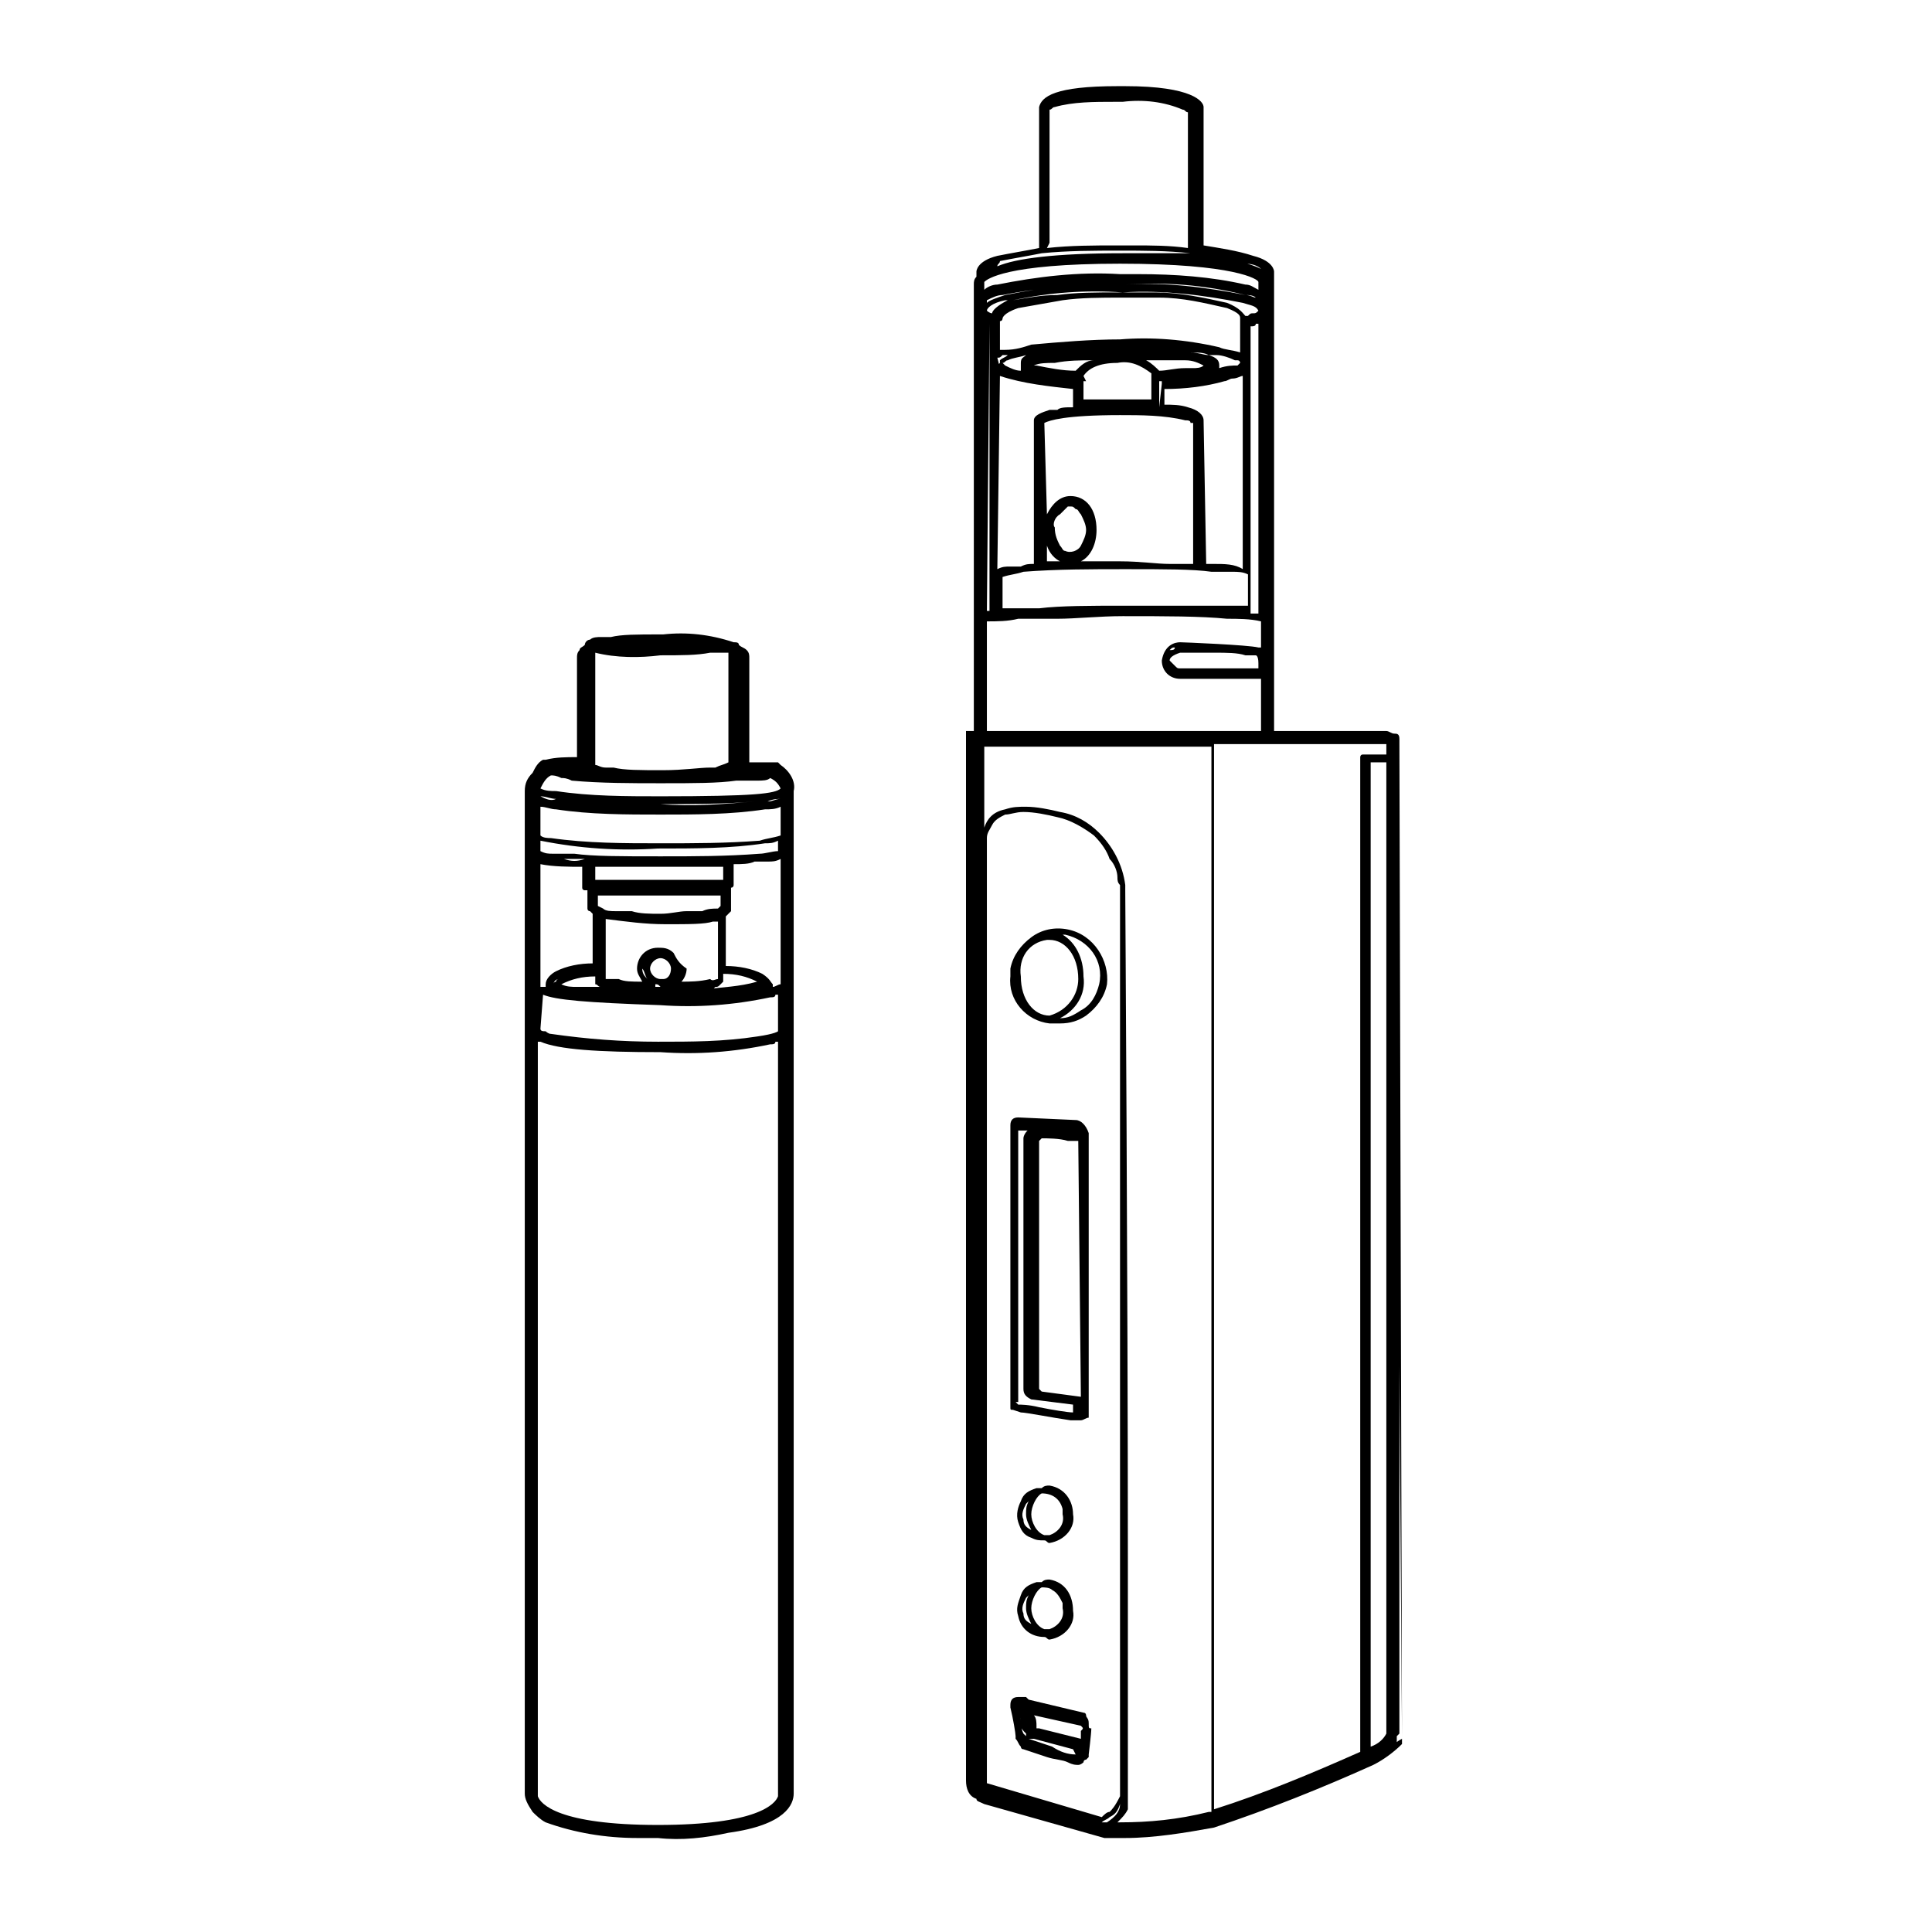 <?xml version="1.0" encoding="UTF-8"?> <!-- Generator: Adobe Illustrator 23.0.6, SVG Export Plug-In . SVG Version: 6.00 Build 0) --> <svg xmlns="http://www.w3.org/2000/svg" xmlns:xlink="http://www.w3.org/1999/xlink" version="1.1" id="Layer_1" x="0px" y="0px" viewBox="0 0 74 74" style="enable-background:new 0 0 74 74;" xml:space="preserve"> <title>kit-rollover</title> <g> <path d="M29.9,29.3L29.9,29.3C29.8,29.3,29.8,29.3,29.9,29.3c-0.1-0.1-0.1-0.1-0.1-0.1l0,0l0,0c-0.1,0-0.2,0-0.3,0 c-0.1,0-0.2,0-0.3,0c-0.2,0-0.4,0-0.5,0v-4c0-0.1,0-0.2-0.1-0.3c-0.1-0.1-0.2-0.1-0.3-0.2c0-0.1-0.1-0.1-0.2-0.1 c-0.9-0.3-1.8-0.4-2.7-0.3h-0.1c-0.9,0-1.5,0-1.9,0.1c-0.2,0-0.3,0-0.4,0s-0.3,0-0.4,0.1c-0.1,0-0.2,0.1-0.2,0.2 c-0.1,0.1-0.2,0.1-0.2,0.2c-0.1,0.1-0.1,0.2-0.1,0.3V29c-0.4,0-0.8,0-1.2,0.1c0,0,0,0-0.1,0c-0.2,0.1-0.3,0.3-0.4,0.5 c-0.2,0.2-0.3,0.4-0.3,0.7v38.4c0,0.2,0.1,0.4,0.3,0.7c0.1,0.1,0.3,0.3,0.5,0.4c1.1,0.4,2.3,0.6,3.5,0.6c0.2,0,0.5,0,0.7,0h0.1 c0.9,0.1,1.8,0,2.7-0.2c2.2-0.3,2.5-1.1,2.5-1.5V30.3C30.5,29.9,30.2,29.5,29.9,29.3z M29.9,30.6c-0.2,0-0.3,0.1-0.5,0.1 C29.6,30.6,29.8,30.6,29.9,30.6L29.9,30.6z M22.3,33.2V34c0,0.1,0.1,0.1,0.1,0.1h0.1v0.7c0,0,0,0.1,0.1,0.1l0.1,0.1v1.9 c-0.5,0-1,0.1-1.4,0.3c-0.2,0.1-0.4,0.3-0.4,0.5v0.1c0,0,0,0-0.1,0h-0.1v-4.7C21.2,33.2,21.8,33.2,22.3,33.2z M21.6,32.9 c0.1,0,0.3,0,0.4,0s0.3,0,0.5,0l0,0c0,0,0,0-0.1,0C22.1,33,21.9,33,21.6,32.9z M20.7,30.5c0.2,0,0.4,0.1,0.6,0.1 c1.3,0.2,2.7,0.2,4,0.2c1,0,2.5,0,3.6-0.1c-1.2,0.1-2.4,0.2-3.6,0.1c-1.3,0-2.7,0-4-0.2C21.1,30.7,20.9,30.6,20.7,30.5L20.7,30.5z M20.7,30.9c0.2,0,0.4,0.1,0.6,0.1c1.3,0.2,2.7,0.2,4,0.2s2.7,0,4-0.2c0.2,0,0.4,0,0.6-0.1V32c-0.3,0.1-0.5,0.1-0.8,0.2 c-1.3,0.1-2.5,0.1-3.8,0.1c-1.4,0-2.8,0-4.2-0.2c-0.1,0-0.3,0-0.4-0.1C20.7,32,20.7,30.9,20.7,30.9z M29.2,37.3 c-0.4-0.2-0.9-0.3-1.4-0.3v-1.9l0.1-0.1l0.1-0.1V34h0c0.1,0,0.1-0.1,0.1-0.1v-0.8c0.3,0,0.6,0,0.8-0.1c0.2,0,0.3,0,0.5,0 s0.3,0,0.5-0.1v4.8l0,0c-0.1,0-0.2,0.1-0.3,0.1v-0.1C29.5,37.6,29.5,37.5,29.2,37.3z M29,37.6C29.1,37.6,29.1,37.6,29,37.6 C29.1,37.7,29.1,37.7,29,37.6c-0.7,0.2-1.3,0.2-2,0.3c0.1,0,0.1,0,0.2,0s0.1,0,0.2-0.1c0.1,0,0.1,0,0.2-0.1l0.1-0.1v-0.1v-0.2 C28.2,37.3,28.6,37.4,29,37.6z M25.8,36.5c-0.2-0.2-0.4-0.2-0.6-0.2l0,0c-0.5,0-0.8,0.4-0.8,0.8c0,0.2,0.1,0.3,0.2,0.5 c-0.4,0-0.7,0-0.9-0.1c-0.2,0-0.3,0-0.4,0s-0.1,0-0.1,0l0,0v-2.3c0.8,0.1,1.5,0.2,2.3,0.2c0.9,0,1.5,0,1.8-0.1c0.1,0,0.1,0,0.2,0 v2.2c-0.1,0-0.2,0.1-0.3,0l0,0c-0.4,0.1-0.8,0.1-1.1,0.1c0.1-0.1,0.2-0.3,0.2-0.5C26,36.9,25.9,36.7,25.8,36.5z M24.9,37.1 c0-0.2,0.2-0.4,0.4-0.4s0.4,0.2,0.4,0.4s-0.1,0.4-0.3,0.4c0,0,0,0-0.1,0C25.1,37.5,24.9,37.3,24.9,37.1z M25.3,37.8L25.3,37.8 c-0.1,0-0.1,0-0.2,0c0,0,0,0,0-0.1l0,0C25.2,37.7,25.2,37.7,25.3,37.8C25.3,37.7,25.3,37.8,25.3,37.8z M24.8,37.5 c-0.1-0.1-0.2-0.2-0.2-0.4s0.1-0.4,0.3-0.5c-0.2,0.1-0.3,0.3-0.3,0.5C24.7,37.2,24.7,37.4,24.8,37.5z M22.8,37.7 c0.1,0,0.1,0.1,0.2,0.1c-0.3,0-0.6,0-0.9,0l0,0c-0.2,0-0.4,0-0.6-0.1c0.4-0.2,0.8-0.3,1.3-0.3V37.7C22.8,37.6,22.8,37.7,22.8,37.7z M22.9,34.7v-0.4h4.7v0.4l-0.1,0.1c-0.2,0-0.4,0-0.6,0.1c-0.2,0-0.4,0-0.6,0c-0.3,0-0.6,0.1-1,0.1s-0.8,0-1.1-0.1 c-0.2,0-0.5,0-0.6,0l0,0c-0.2,0-0.4,0-0.5-0.1L22.9,34.7z M27.7,33.7h-4.9v-0.5h4.9V33.7z M22.8,37.1L22.8,37.1 c-0.5,0-1,0.1-1.4,0.4l0,0c0,0-0.1,0-0.1,0.1c0,0-0.1,0-0.1,0.1c0-0.1,0.1-0.2,0.2-0.2l0,0c0.3-0.2,0.7-0.3,1.1-0.3 C22.6,37.1,22.7,37.1,22.8,37.1z M20.8,38.1c0.5,0.2,1.6,0.3,4.5,0.4c1.4,0.1,2.8,0,4.2-0.3c0.1,0,0.2,0,0.2-0.1h0.1v1.4 c0,0-0.1,0.1-0.8,0.2c-1.3,0.2-2.5,0.2-3.8,0.2c-1.4,0-2.7-0.1-4.1-0.3c-0.1,0-0.2-0.1-0.2-0.1c-0.1,0-0.2,0-0.2-0.1L20.8,38.1 L20.8,38.1z M29.9,30.2L29.9,30.2c-0.2,0.2-1,0.3-4.6,0.3c-1.3,0-2.7,0-4-0.2c-0.2,0-0.4,0-0.6-0.1l0,0c0.1-0.2,0.2-0.4,0.4-0.5 c0.1,0,0.2,0,0.4,0.1c0.1,0,0.2,0,0.4,0.1C23,30,24.2,30,25.3,30c1.3,0,2.2,0,2.9-0.1c0.4,0,0.6,0,0.8,0c0.2,0,0.4,0,0.5-0.1 C29.7,29.9,29.8,30,29.9,30.2z M22.8,29.3V25c0.8,0.2,1.7,0.2,2.5,0.1c0.8,0,1.4,0,1.9-0.1c0.2,0,0.4,0,0.5,0s0.1,0,0.2,0v4.2 c-0.2,0.1-0.3,0.1-0.5,0.2h-0.1h-0.1c-0.4,0-1,0.1-1.8,0.1c-0.9,0-1.5,0-1.9-0.1c-0.1,0-0.2,0-0.3,0C23,29.4,22.9,29.3,22.8,29.3z M22.6,29.5L22.6,29.5L22.6,29.5L22.6,29.5L22.6,29.5z M20.7,32.2c1.5,0.3,3,0.4,4.5,0.3c1.4,0,2.8,0,4.1-0.2c0.2,0,0.3,0,0.5-0.1 v0.4c-0.2,0-0.5,0.1-0.7,0.1c-1.3,0.1-2.5,0.1-3.8,0.1c-1.5,0-2.6,0-3.3-0.1c-0.4,0-0.6,0-0.8,0l0,0c-0.2,0-0.3,0-0.5-0.1 C20.7,32.6,20.7,32.2,20.7,32.2z M20.7,39.9c0.7,0.3,2.2,0.4,4.6,0.4l0,0c1.4,0.1,2.8,0,4.2-0.3c0.1,0,0.2,0,0.2-0.1h0.1v28.9 c-0.1,0.3-0.8,1.1-4.6,1.1s-4.5-0.8-4.6-1.1V39.9H20.7z"></path> <path d="M53.6,28.5v-0.2c0-0.2-0.1-0.2-0.2-0.2c-0.1,0-0.2-0.1-0.3-0.1h-4.3V10.8v-0.1v-0.3c0,0,0-0.4-0.8-0.6 c-0.6-0.2-1.3-0.3-1.9-0.4V4.1c0-0.2-0.4-0.8-3-0.8h-0.3c-2.4,0-2.9,0.4-3,0.8v5.3l0,0v0.1c-0.5,0.1-1.1,0.2-1.6,0.3 c-0.8,0.2-0.8,0.6-0.8,0.6v0.2c-0.1,0.1-0.1,0.2-0.1,0.3V28H37v40.2c0,0.3,0.1,0.6,0.4,0.7c0,0.1,0.1,0.1,0.3,0.2l4.6,1.3l0,0h0.1 l0,0H43h0.1c1.1,0,2.3-0.2,3.4-0.4c2.1-0.7,4.1-1.5,6.1-2.4c0.4-0.2,0.8-0.5,1.1-0.8v-0.1L53.6,28.5z M48.2,10.8v0.3 c-0.2-0.1-0.3-0.2-0.5-0.2c-1.3-0.3-2.7-0.4-4.1-0.4c-0.2,0-0.4,0-0.7,0c-1.6-0.1-3.2,0.1-4.7,0.4c-0.2,0-0.4,0.1-0.5,0.2v-0.3 c0.1-0.1,0.8-0.7,5.2-0.7S48.2,10.7,48.2,10.8z M52.5,66.9V29.2h0.6v37.2C53,66.6,52.8,66.8,52.5,66.9z M46.3,69.4 C46.2,69.4,46.2,69.4,46.3,69.4c-1.2,0.3-2.3,0.4-3.4,0.4h-0.1c0.2-0.2,0.3-0.3,0.4-0.5c0,0,0,0,0-0.1v-9.4 c0-10.5-0.1-25.5-0.1-25.7V34c0,0,0,0,0-0.1c-0.1-0.8-0.5-1.5-1-2c-0.4-0.4-0.9-0.7-1.5-0.8l0,0c-0.4-0.1-0.9-0.2-1.3-0.2 c-0.3,0-0.5,0-0.8,0.1c-0.5,0.1-0.7,0.4-0.8,0.7v-3.1h8.7v40.8H46.3z M45.2,25h1.3c0.5,0,0.9,0,1.2,0.1c0.2,0,0.3,0,0.4,0 c0,0,0.1,0,0.1,0.3v0.2l0,0h-3c-0.1,0-0.1,0-0.2-0.1c-0.1-0.1-0.2-0.2-0.2-0.2C44.8,25.2,44.9,25.1,45.2,25z M44.8,24.9 c0.1-0.1,0.1-0.1,0.2-0.1C45,24.9,44.9,24.9,44.8,24.9z M48.2,23.5h-0.3v-11c0.1,0,0.2,0,0.2-0.1h0.1V23.5z M48.2,11.9L48.2,11.9 C48.1,12,48.1,12,48,12c-0.1,0-0.1,0-0.2,0.1c0,0,0,0-0.1,0l0,0c-0.1-0.1-0.2-0.3-0.7-0.5c-0.9-0.2-1.8-0.4-2.8-0.4 c-0.5,0-0.9,0-1.4,0c-0.8,0-1.6,0-2.3,0.1c-0.6,0-1.1,0.1-1.7,0.2c1.4-0.3,2.8-0.4,4.2-0.3c1.5-0.1,3.1,0.1,4.6,0.4 C47.9,11.7,48.1,11.7,48.2,11.9C48.2,11.8,48.2,11.9,48.2,11.9z M43,23.2c-1.2,0-2.4,0-3.2,0.1c-0.6,0-1,0-1.4,0v-1.2 c0.3-0.1,0.5-0.1,0.8-0.2c1.3-0.1,2.6-0.1,3.9-0.1c1.5,0,2.6,0,3.3,0.1c0.4,0,0.6,0,0.8,0s0.4,0,0.6,0.1v1.2 C46.7,23.2,45,23.2,43,23.2z M47.2,23.5c-0.1,0-0.2,0-0.3,0s-0.1,0-0.2,0C46.9,23.5,47,23.5,47.2,23.5z M37.8,11.9L37.8,11.9 L37.8,11.9c0-0.1,0.2-0.3,0.7-0.4c0,0,0,0,0.1,0C38.2,11.7,38,11.9,38,12l0,0l0,0C37.9,12,37.8,11.9,37.8,11.9z M37.9,12.4v11h-0.1 L37.9,12.4C37.8,12.4,37.8,12.4,37.9,12.4z M46.3,13.6c-0.2,0-0.4-0.1-0.7-0.1C45.9,13.5,46.1,13.5,46.3,13.6c0.1,0,0.2,0,0.3,0 c0.2,0,0.5,0.1,0.7,0.2l0,0c0,0,0,0,0.1,0s0.1,0.1,0.1,0.1L47.4,14c-0.2,0-0.4,0-0.7,0.1c0,0,0,0,0-0.1 C46.7,13.8,46.6,13.7,46.3,13.6z M46.4,13.9l-0.1-0.1l0,0C46.4,13.9,46.5,14,46.4,13.9C46.5,14,46.5,14,46.4,13.9 c0,0.1,0,0.1,0,0.1S46.4,14,46.4,13.9C46.4,14,46.4,13.9,46.4,13.9z M38.3,14.1L38.3,14.1l-0.1-0.4c0.1,0,0.1,0,0.2-0.1h0.1 c0,0,0,0,0.1,0c-0.1,0.1-0.2,0.1-0.3,0.2v0.1C38.2,14,38.2,14,38.3,14.1z M39.1,14.2c-0.2,0-0.4-0.1-0.6-0.2l-0.1-0.1 c0.1,0,0.1-0.1,0.2-0.1c0.2-0.1,0.4-0.1,0.7-0.2c-0.1,0.1-0.2,0.1-0.2,0.3l0,0l0,0C39.1,14.1,39.1,14.1,39.1,14.2z M38.4,14.2 L38.4,14.2L38.4,14.2L38.4,14.2L38.4,14.2z M38.3,14.4c0.9,0.3,1.9,0.4,2.8,0.5v0.7c-0.3,0-0.5,0-0.6,0.1c-0.1,0-0.2,0-0.3,0 c-0.3,0.1-0.6,0.2-0.6,0.4v5.5c-0.2,0-0.3,0-0.5,0.1c-0.1,0-0.3,0-0.4,0c-0.2,0-0.3,0-0.5,0.1L38.3,14.4L38.3,14.4z M41.5,14.4 L41.5,14.4c0.2-0.3,0.6-0.5,1.3-0.5c0.5-0.1,0.9,0.1,1.3,0.4v1c-0.4,0-0.8,0-1.2,0l0,0h-1.4v-0.7c0,0,0,0,0.1,0L41.5,14.4 L41.5,14.4C41.6,14.4,41.6,14.4,41.5,14.4z M41.2,14.2c-0.5,0-1-0.1-1.5-0.2c0,0,0,0-0.1,0c0.2-0.1,0.5-0.1,0.8-0.1 c0.5-0.1,1-0.1,1.5-0.1C41.6,13.8,41.4,14,41.2,14.2z M40.6,19.7L40.6,19.7c0.1-0.1,0.2-0.2,0.3-0.3H41c0.1,0,0.1,0,0.2,0.1 c0.1,0,0.1,0.1,0.2,0.2c0.1,0.2,0.2,0.4,0.2,0.6s-0.1,0.4-0.2,0.6c-0.1,0.2-0.4,0.3-0.6,0.2c-0.1,0-0.1-0.1-0.2-0.2 c-0.1-0.2-0.2-0.4-0.2-0.7l0,0C40.3,20.1,40.4,19.8,40.6,19.7z M40.6,21.5c-0.2,0-0.3,0-0.5,0v-0.6C40.2,21.2,40.4,21.4,40.6,21.5z M42,20.3c0-0.8-0.4-1.3-1-1.3c-0.4,0-0.7,0.3-0.9,0.7L40,16.2c0.2-0.1,0.8-0.3,2.9-0.3c0.8,0,1.7,0,2.5,0.2c0.1,0,0.2,0,0.2,0.1 h0.1l0,0v5.4c-0.3,0-0.6,0-0.9,0c-0.5,0-1.1-0.1-1.9-0.1l0,0c-0.5,0-1,0-1.5,0C41.8,21.3,42,20.8,42,20.3z M44.4,15.6L44.4,15.6 v-0.1v-0.9c0,0,0,0,0.1,0c0,0,0,0,0,0.1L44.4,15.6L44.4,15.6z M44.4,14.2c-0.1-0.1-0.3-0.3-0.5-0.4c0.1,0,0.3,0,0.4,0 c0.4,0,0.8,0,1.1,0s0.5,0.1,0.7,0.2c-0.1,0.1-0.3,0.1-0.4,0.1c-0.1,0-0.2,0-0.3,0C45,14.1,44.7,14.2,44.4,14.2z M47.5,13.5 C47.5,13.5,47.4,13.5,47.5,13.5C47.4,13.5,47.4,13.5,47.5,13.5c-0.3-0.1-0.6-0.1-0.8-0.2c-1.3-0.3-2.6-0.4-3.8-0.3 c-1.1,0-2.3,0.1-3.4,0.2c-0.3,0.1-0.6,0.2-1,0.2c-0.1,0-0.1,0-0.2,0v-1.1c0.1,0,0.1-0.1,0.1-0.1s0-0.2,0.6-0.4 c0.6-0.1,1.1-0.2,1.7-0.3c0.7-0.1,1.5-0.1,2.2-0.1l0,0l0,0H43c0.5,0,0.9,0,1.4,0c0.9,0,1.7,0.2,2.6,0.4c0.5,0.2,0.5,0.3,0.5,0.4 C47.5,12.2,47.5,13.5,47.5,13.5z M38.1,23.5C38.1,23.5,38.2,23.5,38.1,23.5c0.2,0,0.2,0,0.3,0C38.3,23.5,38.2,23.5,38.1,23.5 L38.1,23.5z M46.5,21.6c-0.1,0-0.2,0-0.3,0l-0.1-5.5c0-0.2-0.2-0.4-0.6-0.5c-0.3-0.1-0.6-0.1-0.9-0.1v-0.6c0.8,0,1.6-0.1,2.3-0.3 c0.1,0,0.2-0.1,0.3-0.1c0.2,0,0.3-0.1,0.4-0.1v7.4C47.3,21.6,46.9,21.6,46.5,21.6z M47.7,11.3c-1.5-0.3-3.1-0.5-4.6-0.4 c-1.5-0.1-3.1,0.1-4.6,0.4c-0.3,0.1-0.6,0.2-0.7,0.3v-0.1c0.2-0.1,0.4-0.2,0.6-0.2c1.5-0.3,3.1-0.4,4.7-0.4 C44.6,10.8,46.1,10.9,47.7,11.3c0.1,0,0.3,0,0.4,0.1C48,11.4,47.9,11.3,47.7,11.3z M37.8,23.8c0.4,0,0.8,0,1.2-0.1c0.4,0,1,0,1.5,0 c0.7,0,1.6-0.1,2.5-0.1c1.6,0,3,0,4,0.1c0.4,0,0.9,0,1.3,0.1v1h-0.1l0,0c-0.4-0.1-2.9-0.2-3-0.2c-0.2,0-0.6,0.1-0.7,0.7l0,0 c0,0.4,0.3,0.7,0.7,0.7h3c0,0,0,0,0.1,0v2c0,0,0,0-0.1,0H37.8V23.8z M42.4,69.8h-0.2l0,0c0.1-0.1,0.2-0.1,0.3-0.2l0,0 c0.2-0.1,0.3-0.2,0.4-0.5l0,0C42.9,69.4,42.7,69.6,42.4,69.8z M42.9,68.8c-0.2,0.4-0.3,0.5-0.4,0.6c-0.1,0-0.2,0.1-0.3,0.2 l-4.4-1.3V32.5c0-0.2,0-0.3,0-0.4c0-0.2,0.1-0.3,0.2-0.5c0.1-0.2,0.3-0.3,0.5-0.4c0.2,0,0.4-0.1,0.7-0.1c0.4,0,0.9,0.1,1.3,0.2 c0.5,0.1,1,0.4,1.4,0.7c0.3,0.3,0.5,0.6,0.6,0.9c0.2,0.2,0.3,0.5,0.3,0.7c0,0.1,0,0.2,0.1,0.3c0,0,0,0,0,0.1 C42.9,34,42.9,68.8,42.9,68.8z M46.5,69.3V28.5h6.6v0.4h-0.9c-0.1,0-0.1,0.1-0.1,0.1v38.1C50.3,67.9,48.4,68.7,46.5,69.3z M48.3,10.3L48.3,10.3c-0.4-0.2-1.1-0.4-2.4-0.5l0,0c0.6,0.1,1.2,0.1,1.8,0.3C48,10.1,48.2,10.2,48.3,10.3z M40.2,9.3V4.2 c0.1,0,0.1-0.1,0.2-0.1c0.7-0.2,1.5-0.2,2.3-0.2H43c0.8-0.1,1.6,0,2.3,0.3c0.1,0,0.1,0.1,0.2,0.1l0,0v5.1l0,0v0.1 c-0.7-0.1-1.4-0.1-2.1-0.1c-0.2,0-0.4,0-0.6,0l0,0l0,0c-0.9,0-1.8,0-2.7,0.1L40.2,9.3L40.2,9.3z M38.3,10c0.5-0.1,1.1-0.2,1.6-0.3 c1-0.1,2-0.1,3-0.1c0.9,0,1.8,0,2.7,0.1l0,0c-0.6,0-1.5,0-2.6,0c-2.6,0-4.1,0.2-4.8,0.5C38.2,10.1,38.3,10.1,38.3,10z M53.4,66.9 C53.4,66.9,53.4,66.8,53.4,66.9c0.1-0.1,0.1-0.1,0.1-0.2v-0.2l0.1-0.1V52.3l0.1,14.3C53.5,66.7,53.4,66.8,53.4,66.9z"></path> <path d="M40.2,56.9L40.2,56.9c-0.1,0-0.2,0-0.3,0.1c-0.1,0-0.1,0-0.2,0c-0.3,0.1-0.5,0.2-0.6,0.5C39,57.7,38.9,58,39,58.3 c0.1,0.3,0.2,0.5,0.5,0.6C39.7,59,39.8,59,40,59c0.1,0,0.1,0.1,0.2,0.1l0,0l0,0c0.6-0.1,1-0.6,0.9-1.1C41.1,57.5,40.8,57,40.2,56.9 z M39.2,58.2c-0.1-0.2,0-0.4,0.1-0.6l0.1-0.1c-0.1,0.2-0.1,0.3-0.1,0.5s0.1,0.4,0.2,0.6C39.3,58.5,39.2,58.4,39.2,58.2z M40.2,58.8 L40.2,58.8c-0.1,0-0.1,0-0.2,0c-0.3-0.1-0.5-0.5-0.5-0.8s0.2-0.7,0.4-0.8c0.4,0,0.7,0.2,0.8,0.6c0,0.1,0,0.1,0,0.2 C40.8,58.4,40.5,58.7,40.2,58.8z"></path> <path d="M40.2,60.5L40.2,60.5c-0.1,0-0.2,0-0.3,0.1c-0.1,0-0.1,0-0.2,0c-0.3,0.1-0.5,0.2-0.6,0.5s-0.2,0.5-0.1,0.8 c0.1,0.5,0.5,0.8,1,0.8c0.1,0,0.1,0.1,0.2,0.1l0,0l0,0c0.6-0.1,1-0.6,0.9-1.1C41.1,61.1,40.8,60.6,40.2,60.5z M39.2,61.8 c-0.1-0.2,0-0.4,0.1-0.6l0.1-0.1c-0.1,0.2-0.1,0.3-0.1,0.5s0.1,0.4,0.2,0.6C39.3,62.1,39.2,62,39.2,61.8z M40.2,62.4L40.2,62.4 c-0.1,0-0.1,0-0.2,0c-0.3-0.1-0.5-0.5-0.5-0.8s0.2-0.7,0.4-0.8c0.1,0,0.3,0,0.4,0.1c0.2,0.1,0.3,0.3,0.4,0.5c0,0.1,0,0.1,0,0.2 C40.8,62,40.5,62.3,40.2,62.4z"></path> <path d="M39.1,54.1L39.1,54.1c0.2,0,1.2,0.2,1.9,0.3c0.2,0,0.3,0,0.4,0l0,0c0.1,0,0.2-0.1,0.3-0.1v-0.1V43.4l0,0 c-0.1-0.3-0.3-0.5-0.5-0.5L39,42.8c-0.2,0-0.3,0.1-0.3,0.3v10.8c0,0.1,0,0.1,0.1,0.1L39.1,54.1z M41.4,53.5l-1.5-0.2l-0.1-0.1v-9.5 l0.1-0.1l0,0c0.2,0,0.7,0,1,0.1c0.2,0,0.3,0,0.4,0L41.4,53.5L41.4,53.5z M39,43.3L39,43.3h2.1l0,0c-0.1,0-0.3,0-0.5,0 c-0.3,0-0.7-0.1-0.9-0.1h-0.1c0,0,0,0-0.1,0c-0.2,0.1-0.3,0.3-0.3,0.4v9.6c0,0.2,0.1,0.3,0.3,0.4l0,0l1.6,0.2v0.3l0,0 c-0.2,0-0.8-0.1-1.3-0.2c-0.4-0.1-0.7-0.1-0.8-0.1l-0.1-0.1l0.1,0V43.3z"></path> <path d="M40.9,35.6c-0.5-0.1-1,0-1.4,0.3s-0.7,0.7-0.8,1.2c0,0.1,0,0.2,0,0.3c-0.1,0.9,0.6,1.7,1.5,1.8c0.1,0,0.2,0,0.4,0 c0.4,0,0.7-0.1,1-0.3c0.4-0.3,0.7-0.7,0.8-1.2C42.5,36.8,41.9,35.8,40.9,35.6z M40.2,38.9c-0.6,0-1.1-0.6-1.1-1.5 c-0.1-0.7,0.3-1.3,1-1.4h0.1c0.6,0,1.1,0.6,1.1,1.5C41.3,38.1,40.9,38.7,40.2,38.9z M42.1,37.7c-0.1,0.4-0.3,0.8-0.7,1 c-0.3,0.2-0.5,0.3-0.8,0.3c0.6-0.3,1-0.9,0.9-1.6c0-0.7-0.3-1.3-0.8-1.6h0.1C41.7,36,42.3,36.8,42.1,37.7z"></path> <path d="M41.7,66L41.7,66C41.7,65.9,41.7,65.9,41.7,66c0-0.2-0.1-0.2-0.1-0.3c0,0,0-0.1-0.1-0.1l-2.1-0.5L39.3,65h-0.2l0,0H39 c-0.2,0-0.3,0.1-0.3,0.3v0.1c0.1,0.4,0.2,1,0.2,1.1v0.1c0.1,0.1,0.1,0.2,0.2,0.3c0,0,0,0.1,0.1,0.1c0.3,0.1,0.6,0.2,0.9,0.3 c0.3,0.1,0.6,0.1,0.8,0.2s0.3,0.1,0.4,0.1c0.1,0,0.2-0.1,0.2-0.1s0-0.1,0.1-0.1l0.1-0.1c0,0,0,0,0-0.1c0,0,0.1-0.8,0.1-1 C41.7,66.2,41.7,66.2,41.7,66C41.7,66.1,41.7,66.1,41.7,66C41.7,66.1,41.7,66.1,41.7,66z M39.3,66.8C39.3,66.8,39.3,66.7,39.3,66.8 L39.3,66.8L39.3,66.8L39.3,66.8z M41.2,67.2c-0.3,0-0.6-0.1-0.9-0.3c-0.3-0.1-0.6-0.2-0.9-0.3l-0.2-0.2c-0.1-0.2-0.1-0.4-0.1-0.5 c0-0.2,0-0.3-0.1-0.5l0,0l0,0l0,0c0,0.1,0,0.3,0.1,0.4c0,0.1,0,0.3,0,0.3c0,0.1,0.1,0.2,0.2,0.3l0,0v0.1l0.1,0.1h0.1h0.1l1.5,0.4 L41.2,67.2z M41.4,66.3c0,0.1,0,0.2,0,0.3l-1.6-0.4h-0.1v-0.1c0-0.1,0-0.3-0.1-0.4l1.8,0.4l0,0C41.5,66.2,41.5,66.2,41.4,66.3z"></path> </g> </svg> 